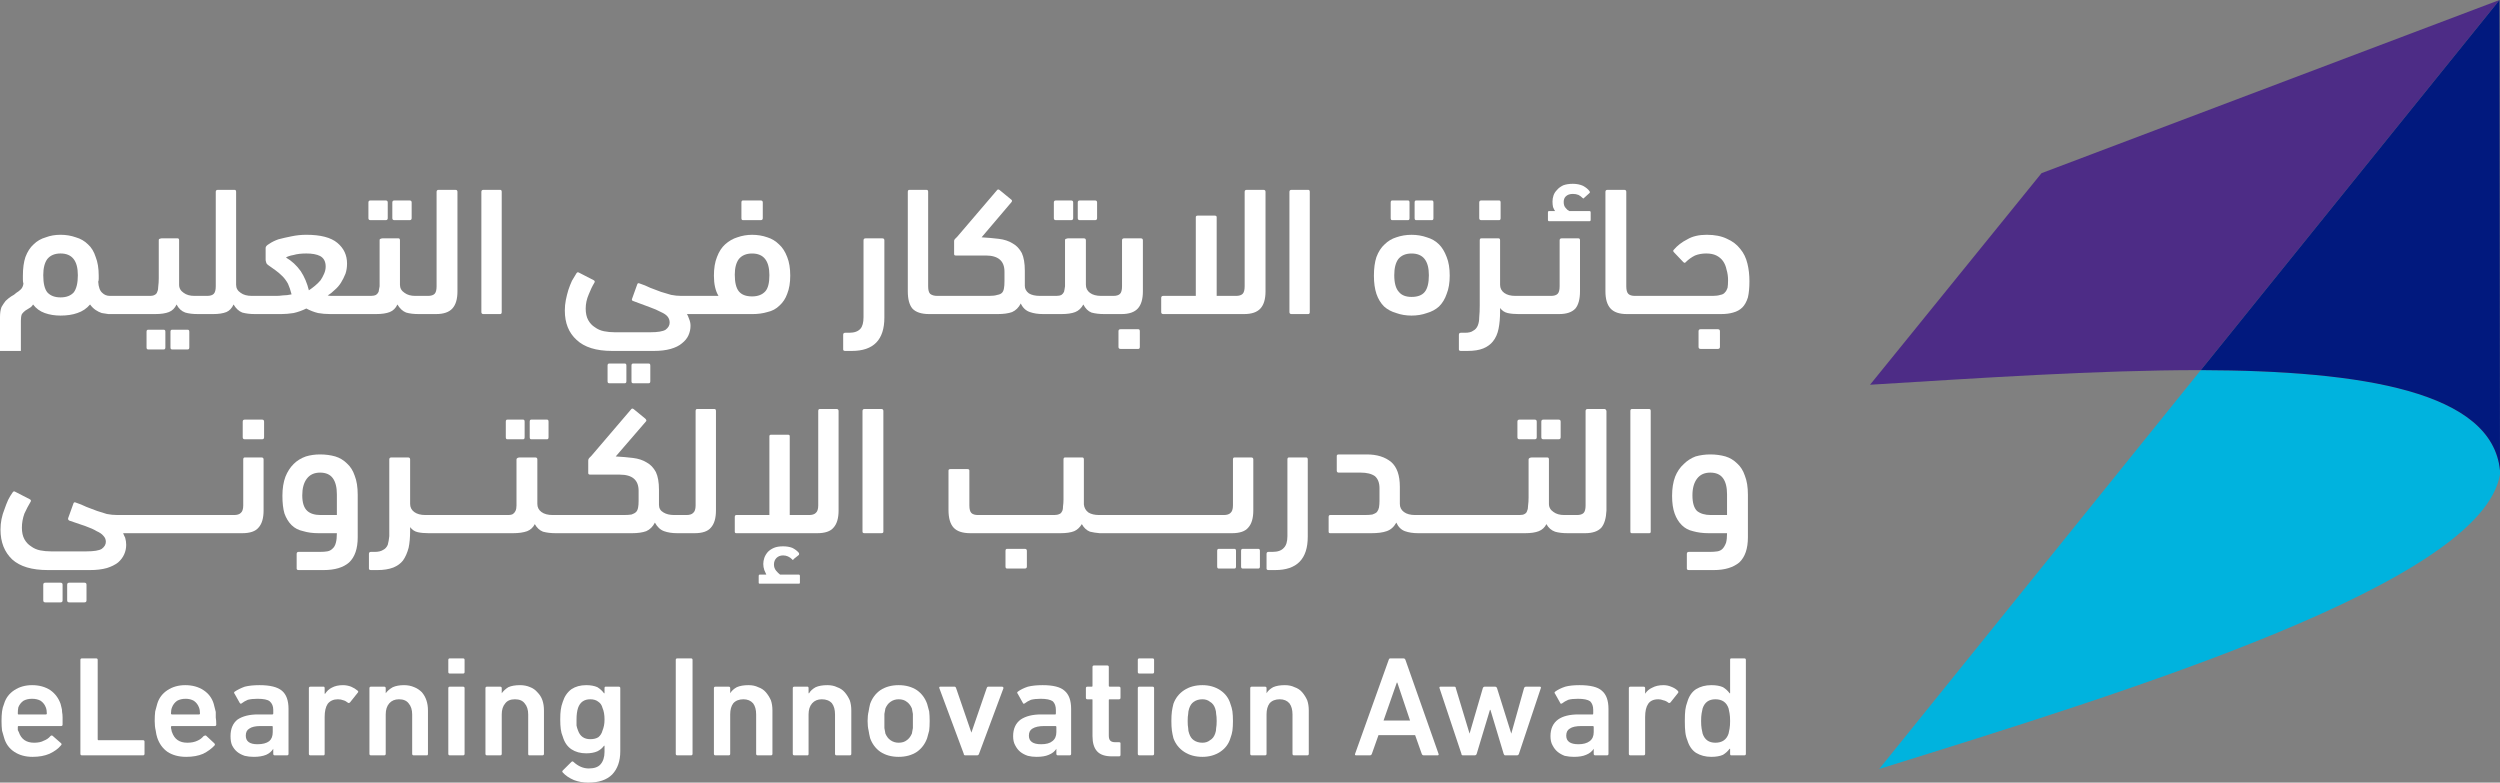 <svg width="115" height="36" viewBox="0 0 115 36" fill="none" xmlns="http://www.w3.org/2000/svg">
<rect x="0" y="0" width="115" height="36" fill="#808080" stroke="none"/>
<g clip-path="url(#clip0_1_81)">
<path d="M114.977 0L93.91 7.966L86.022 17.698C90.984 17.396 96.415 17.025 101.237 17.025L114.977 0Z" fill="#4D2C86"/>
<path d="M101.237 17.025L86.443 35.373C98.006 31.773 114.204 26.779 115 21.809V21.647C114.649 18.023 108.704 17.048 101.237 17.025Z" fill="#00B3DE"/>
<path d="M114.977 0L101.237 17.025C108.703 17.048 114.649 18.023 115 21.647L114.977 0Z" fill="#01197E"/>
<path fill-rule="evenodd" clip-rule="evenodd" d="M1.498 34.815C1.17 34.815 0.89 34.738 0.656 34.583C0.421 34.428 0.265 34.211 0.187 33.933C0.156 33.84 0.125 33.731 0.094 33.608C0.078 33.484 0.07 33.337 0.07 33.166C0.07 32.996 0.078 32.849 0.094 32.725C0.109 32.601 0.141 32.485 0.187 32.377C0.265 32.113 0.421 31.904 0.656 31.749C0.89 31.595 1.163 31.517 1.475 31.517C1.802 31.517 2.083 31.595 2.317 31.749C2.536 31.904 2.692 32.113 2.786 32.377C2.801 32.438 2.817 32.5 2.832 32.562C2.848 32.609 2.856 32.671 2.856 32.748C2.871 32.825 2.879 32.911 2.879 33.004C2.879 33.096 2.879 33.205 2.879 33.329C2.879 33.375 2.856 33.398 2.809 33.398H0.843C0.827 33.398 0.819 33.414 0.819 33.445C0.819 33.491 0.819 33.538 0.819 33.584C0.835 33.615 0.851 33.646 0.866 33.677C0.975 34.002 1.21 34.165 1.568 34.165C1.756 34.165 1.904 34.134 2.013 34.072C2.138 34.026 2.239 33.956 2.317 33.863C2.349 33.832 2.38 33.824 2.411 33.84L2.809 34.188C2.84 34.219 2.84 34.25 2.809 34.281C2.684 34.436 2.505 34.568 2.271 34.676C2.052 34.769 1.795 34.815 1.498 34.815ZM2.154 32.818C2.154 32.709 2.138 32.617 2.107 32.539C2.06 32.415 1.982 32.315 1.873 32.237C1.763 32.175 1.631 32.144 1.475 32.144C1.319 32.144 1.186 32.175 1.077 32.237C0.968 32.315 0.89 32.415 0.843 32.539C0.827 32.617 0.819 32.709 0.819 32.818C0.819 32.849 0.827 32.864 0.843 32.864H2.107C2.138 32.864 2.154 32.849 2.154 32.818Z" fill="white"/>
<path d="M3.698 30.356C3.698 30.309 3.722 30.286 3.769 30.286H4.424C4.471 30.286 4.494 30.309 4.494 30.356V34.002C4.494 34.033 4.502 34.049 4.518 34.049H6.577C6.624 34.049 6.648 34.072 6.648 34.118V34.676C6.648 34.722 6.624 34.746 6.577 34.746H3.769C3.722 34.746 3.698 34.722 3.698 34.676V30.356Z" fill="white"/>
<path fill-rule="evenodd" clip-rule="evenodd" d="M8.567 34.815C8.224 34.815 7.935 34.738 7.701 34.583C7.483 34.428 7.327 34.211 7.233 33.933C7.202 33.84 7.179 33.731 7.163 33.608C7.132 33.484 7.116 33.337 7.116 33.166C7.116 32.996 7.124 32.849 7.139 32.725C7.171 32.601 7.202 32.485 7.233 32.377C7.311 32.113 7.467 31.904 7.701 31.749C7.935 31.595 8.208 31.517 8.52 31.517C8.848 31.517 9.129 31.595 9.363 31.749C9.597 31.904 9.753 32.113 9.831 32.377C9.847 32.438 9.863 32.5 9.878 32.562C9.894 32.609 9.909 32.671 9.925 32.748C9.925 32.825 9.925 32.911 9.925 33.004C9.941 33.096 9.948 33.205 9.948 33.329C9.948 33.375 9.925 33.398 9.878 33.398H7.912C7.881 33.398 7.865 33.414 7.865 33.445C7.865 33.491 7.873 33.538 7.889 33.584C7.889 33.615 7.896 33.646 7.912 33.677C8.021 34.002 8.255 34.165 8.614 34.165C8.801 34.165 8.957 34.134 9.082 34.072C9.191 34.026 9.285 33.956 9.363 33.863C9.41 33.832 9.449 33.824 9.48 33.84L9.855 34.188C9.886 34.219 9.894 34.25 9.878 34.281C9.738 34.436 9.558 34.568 9.34 34.676C9.121 34.769 8.864 34.815 8.567 34.815ZM9.199 32.818C9.199 32.709 9.184 32.617 9.152 32.539C9.106 32.415 9.028 32.315 8.918 32.237C8.809 32.175 8.684 32.144 8.544 32.144C8.388 32.144 8.255 32.175 8.146 32.237C8.037 32.315 7.959 32.415 7.912 32.539C7.881 32.617 7.865 32.709 7.865 32.818C7.865 32.849 7.881 32.864 7.912 32.864H9.152C9.184 32.864 9.199 32.849 9.199 32.818Z" fill="white"/>
<path fill-rule="evenodd" clip-rule="evenodd" d="M12.64 34.746C12.593 34.746 12.57 34.722 12.57 34.676V34.444C12.492 34.568 12.383 34.66 12.242 34.722C12.086 34.784 11.899 34.815 11.68 34.815C11.524 34.815 11.384 34.8 11.259 34.769C11.118 34.722 11.001 34.66 10.908 34.583C10.814 34.506 10.736 34.405 10.674 34.281C10.627 34.173 10.604 34.033 10.604 33.863C10.604 33.522 10.713 33.267 10.931 33.096C11.165 32.942 11.477 32.864 11.867 32.864H12.523C12.554 32.864 12.57 32.849 12.57 32.818V32.655C12.57 32.485 12.515 32.353 12.406 32.26C12.312 32.183 12.125 32.144 11.844 32.144C11.672 32.144 11.524 32.16 11.399 32.191C11.29 32.237 11.197 32.291 11.118 32.353C11.087 32.384 11.056 32.377 11.025 32.33L10.791 31.912C10.76 31.881 10.76 31.85 10.791 31.819C10.931 31.726 11.087 31.649 11.259 31.587C11.446 31.54 11.672 31.517 11.938 31.517C12.421 31.517 12.765 31.602 12.968 31.773C13.171 31.943 13.272 32.222 13.272 32.609V34.676C13.272 34.722 13.249 34.746 13.202 34.746H12.64ZM11.844 34.235C12.078 34.235 12.258 34.188 12.383 34.095C12.492 34.002 12.546 33.863 12.546 33.677V33.445C12.546 33.414 12.539 33.398 12.523 33.398H11.985C11.751 33.398 11.579 33.437 11.47 33.515C11.36 33.577 11.306 33.685 11.306 33.84C11.306 34.103 11.485 34.235 11.844 34.235Z" fill="white"/>
<path d="M14.278 34.746C14.232 34.746 14.208 34.722 14.208 34.676V31.657C14.208 31.61 14.232 31.587 14.278 31.587H14.887C14.918 31.587 14.934 31.61 14.934 31.657V31.912H14.957C15.035 31.788 15.137 31.695 15.262 31.633C15.402 31.556 15.574 31.517 15.777 31.517C15.901 31.517 16.026 31.54 16.151 31.587C16.26 31.633 16.362 31.695 16.455 31.773C16.487 31.804 16.487 31.835 16.455 31.866L16.104 32.307C16.073 32.338 16.042 32.346 16.011 32.33C15.933 32.268 15.862 32.229 15.8 32.214C15.722 32.183 15.636 32.167 15.543 32.167C15.34 32.167 15.184 32.237 15.074 32.377C14.981 32.516 14.934 32.717 14.934 32.98V34.676C14.934 34.722 14.918 34.746 14.887 34.746H14.278Z" fill="white"/>
<path d="M19.03 34.746C18.983 34.746 18.96 34.722 18.96 34.676V32.864C18.96 32.648 18.905 32.477 18.796 32.353C18.702 32.229 18.554 32.167 18.351 32.167C18.164 32.167 18.016 32.229 17.907 32.353C17.797 32.477 17.743 32.648 17.743 32.864V34.676C17.743 34.722 17.719 34.746 17.673 34.746H17.064C17.017 34.746 16.994 34.722 16.994 34.676V31.657C16.994 31.61 17.017 31.587 17.064 31.587H17.673C17.719 31.587 17.743 31.61 17.743 31.657V31.889C17.821 31.78 17.93 31.688 18.07 31.61C18.211 31.548 18.383 31.517 18.585 31.517C18.757 31.517 18.913 31.548 19.054 31.61C19.178 31.657 19.295 31.734 19.405 31.842C19.498 31.951 19.569 32.075 19.615 32.214C19.662 32.353 19.686 32.508 19.686 32.678V34.676C19.686 34.722 19.67 34.746 19.639 34.746H19.03Z" fill="white"/>
<path d="M20.692 30.983C20.645 30.983 20.622 30.96 20.622 30.913V30.356C20.622 30.309 20.645 30.286 20.692 30.286H21.301C21.348 30.286 21.371 30.309 21.371 30.356V30.913C21.371 30.96 21.348 30.983 21.301 30.983H20.692ZM20.692 34.746C20.645 34.746 20.622 34.722 20.622 34.676V31.657C20.622 31.61 20.645 31.587 20.692 31.587H21.301C21.348 31.587 21.371 31.61 21.371 31.657V34.676C21.371 34.722 21.348 34.746 21.301 34.746H20.692Z" fill="white"/>
<path d="M24.344 34.746C24.312 34.746 24.297 34.722 24.297 34.676V32.864C24.297 32.648 24.242 32.477 24.133 32.353C24.039 32.229 23.891 32.167 23.688 32.167C23.485 32.167 23.337 32.229 23.243 32.353C23.134 32.477 23.08 32.648 23.08 32.864V34.676C23.08 34.722 23.056 34.746 23.009 34.746H22.401C22.354 34.746 22.331 34.722 22.331 34.676V31.657C22.331 31.61 22.354 31.587 22.401 31.587H23.009C23.056 31.587 23.08 31.61 23.08 31.657V31.889C23.158 31.78 23.259 31.688 23.384 31.61C23.524 31.548 23.704 31.517 23.922 31.517C24.094 31.517 24.25 31.548 24.39 31.61C24.515 31.657 24.625 31.734 24.718 31.842C24.827 31.951 24.905 32.075 24.952 32.214C24.999 32.353 25.022 32.508 25.022 32.678V34.676C25.022 34.722 24.999 34.746 24.952 34.746H24.344Z" fill="white"/>
<path fill-rule="evenodd" clip-rule="evenodd" d="M27.059 36C26.825 36 26.606 35.961 26.403 35.884C26.185 35.791 26.013 35.675 25.888 35.535C25.857 35.504 25.857 35.473 25.888 35.442L26.286 35.047C26.317 35.017 26.349 35.017 26.38 35.047C26.598 35.249 26.832 35.349 27.082 35.349C27.332 35.349 27.511 35.288 27.62 35.164C27.745 35.024 27.808 34.831 27.808 34.583V34.304H27.784C27.706 34.413 27.605 34.498 27.48 34.56C27.34 34.622 27.168 34.653 26.965 34.653C26.7 34.653 26.474 34.591 26.286 34.467C26.099 34.343 25.966 34.149 25.888 33.886C25.842 33.778 25.81 33.662 25.795 33.538C25.779 33.414 25.771 33.267 25.771 33.096C25.771 32.911 25.779 32.764 25.795 32.655C25.81 32.531 25.842 32.407 25.888 32.284C25.966 32.036 26.099 31.842 26.286 31.703C26.474 31.579 26.7 31.517 26.965 31.517C27.168 31.517 27.34 31.548 27.48 31.61C27.605 31.688 27.706 31.78 27.784 31.889H27.808V31.657C27.808 31.61 27.823 31.587 27.855 31.587H28.463C28.51 31.587 28.533 31.61 28.533 31.657V34.56C28.533 35.009 28.409 35.365 28.159 35.628C27.909 35.876 27.543 36 27.059 36ZM27.152 34.002C27.308 34.002 27.433 33.971 27.527 33.909C27.62 33.832 27.683 33.731 27.714 33.608C27.745 33.53 27.769 33.453 27.784 33.375C27.8 33.298 27.808 33.205 27.808 33.096C27.808 32.88 27.777 32.702 27.714 32.562C27.683 32.438 27.62 32.346 27.527 32.284C27.433 32.206 27.308 32.167 27.152 32.167C26.872 32.167 26.684 32.299 26.591 32.562C26.544 32.702 26.52 32.88 26.52 33.096C26.52 33.205 26.52 33.298 26.52 33.375C26.536 33.453 26.559 33.53 26.591 33.608C26.684 33.871 26.872 34.002 27.152 34.002Z" fill="white"/>
<path d="M31.085 30.356C31.085 30.309 31.108 30.286 31.155 30.286H31.787C31.834 30.286 31.857 30.309 31.857 30.356V34.676C31.857 34.722 31.834 34.746 31.787 34.746H31.155C31.108 34.746 31.085 34.722 31.085 34.676V30.356Z" fill="white"/>
<path d="M34.853 34.746C34.806 34.746 34.783 34.722 34.783 34.676V32.864C34.783 32.648 34.736 32.477 34.643 32.353C34.533 32.229 34.385 32.167 34.198 32.167C33.995 32.167 33.839 32.229 33.73 32.353C33.636 32.477 33.589 32.648 33.589 32.864V34.676C33.589 34.722 33.566 34.746 33.519 34.746H32.91C32.864 34.746 32.84 34.722 32.84 34.676V31.657C32.84 31.61 32.864 31.587 32.91 31.587H33.519C33.566 31.587 33.589 31.61 33.589 31.657V31.889C33.652 31.78 33.753 31.688 33.894 31.61C34.034 31.548 34.214 31.517 34.432 31.517C34.604 31.517 34.752 31.548 34.877 31.61C35.017 31.657 35.134 31.734 35.228 31.842C35.322 31.951 35.4 32.075 35.462 32.214C35.509 32.353 35.532 32.508 35.532 32.678V34.676C35.532 34.722 35.509 34.746 35.462 34.746H34.853Z" fill="white"/>
<path d="M38.481 34.746C38.435 34.746 38.411 34.722 38.411 34.676V32.864C38.411 32.648 38.364 32.477 38.271 32.353C38.162 32.229 38.006 32.167 37.803 32.167C37.615 32.167 37.467 32.229 37.358 32.353C37.249 32.477 37.194 32.648 37.194 32.864V34.676C37.194 34.722 37.178 34.746 37.147 34.746H36.539C36.492 34.746 36.468 34.722 36.468 34.676V31.657C36.468 31.61 36.492 31.587 36.539 31.587H37.147C37.178 31.587 37.194 31.61 37.194 31.657V31.889H37.218C37.28 31.78 37.381 31.688 37.522 31.61C37.662 31.548 37.842 31.517 38.06 31.517C38.232 31.517 38.38 31.548 38.505 31.61C38.645 31.657 38.762 31.734 38.856 31.842C38.95 31.951 39.028 32.075 39.09 32.214C39.137 32.353 39.16 32.508 39.16 32.678V34.676C39.16 34.722 39.137 34.746 39.09 34.746H38.481Z" fill="white"/>
<path fill-rule="evenodd" clip-rule="evenodd" d="M41.337 34.815C41.01 34.815 40.729 34.738 40.495 34.583C40.276 34.428 40.12 34.219 40.026 33.956C39.995 33.832 39.972 33.716 39.956 33.608C39.925 33.484 39.91 33.337 39.91 33.166C39.91 32.996 39.925 32.849 39.956 32.725C39.972 32.617 39.995 32.5 40.026 32.377C40.12 32.113 40.276 31.904 40.495 31.749C40.729 31.595 41.01 31.517 41.337 31.517C41.665 31.517 41.946 31.595 42.18 31.749C42.398 31.904 42.554 32.113 42.648 32.377C42.679 32.5 42.711 32.617 42.742 32.725C42.757 32.849 42.765 32.996 42.765 33.166C42.765 33.337 42.757 33.484 42.742 33.608C42.711 33.716 42.679 33.832 42.648 33.956C42.554 34.219 42.398 34.428 42.18 34.583C41.946 34.738 41.665 34.815 41.337 34.815ZM41.337 34.165C41.493 34.165 41.618 34.126 41.712 34.049C41.806 33.987 41.883 33.886 41.946 33.747C41.962 33.669 41.977 33.584 41.993 33.491C41.993 33.414 41.993 33.306 41.993 33.166C41.993 33.027 41.993 32.918 41.993 32.841C41.977 32.764 41.962 32.678 41.946 32.586C41.883 32.446 41.806 32.346 41.712 32.284C41.618 32.206 41.493 32.167 41.337 32.167C41.197 32.167 41.072 32.206 40.963 32.284C40.869 32.346 40.791 32.446 40.729 32.586C40.713 32.678 40.697 32.764 40.682 32.841C40.682 32.918 40.682 33.027 40.682 33.166C40.682 33.306 40.682 33.414 40.682 33.491C40.697 33.584 40.713 33.669 40.729 33.747C40.791 33.886 40.869 33.987 40.963 34.049C41.072 34.126 41.197 34.165 41.337 34.165Z" fill="white"/>
<path d="M44.404 34.746C44.357 34.746 44.333 34.722 44.333 34.676L43.21 31.657C43.194 31.61 43.21 31.587 43.257 31.587H43.912C43.943 31.587 43.967 31.61 43.982 31.657L44.684 33.701L45.387 31.657C45.402 31.61 45.426 31.587 45.457 31.587H46.089C46.136 31.587 46.159 31.61 46.159 31.657L45.035 34.676C45.02 34.722 44.989 34.746 44.942 34.746H44.404Z" fill="white"/>
<path fill-rule="evenodd" clip-rule="evenodd" d="M48.663 34.746C48.617 34.746 48.593 34.722 48.593 34.676V34.444C48.516 34.568 48.398 34.66 48.242 34.722C48.102 34.784 47.914 34.815 47.681 34.815C47.54 34.815 47.407 34.8 47.283 34.769C47.142 34.722 47.025 34.66 46.931 34.583C46.838 34.506 46.76 34.405 46.697 34.281C46.635 34.173 46.604 34.033 46.604 33.863C46.604 33.522 46.721 33.267 46.955 33.096C47.189 32.942 47.501 32.864 47.891 32.864H48.547C48.562 32.864 48.57 32.849 48.57 32.818V32.655C48.57 32.485 48.523 32.353 48.429 32.26C48.32 32.183 48.133 32.144 47.868 32.144C47.696 32.144 47.548 32.16 47.423 32.191C47.314 32.237 47.22 32.291 47.142 32.353C47.095 32.384 47.064 32.377 47.049 32.33L46.815 31.912C46.783 31.881 46.783 31.85 46.815 31.819C46.939 31.726 47.095 31.649 47.283 31.587C47.47 31.54 47.696 31.517 47.962 31.517C48.445 31.517 48.781 31.602 48.968 31.773C49.171 31.943 49.272 32.222 49.272 32.609V34.676C49.272 34.722 49.249 34.746 49.202 34.746H48.663ZM47.891 34.235C48.126 34.235 48.297 34.188 48.406 34.095C48.531 34.002 48.593 33.863 48.593 33.677V33.445C48.593 33.414 48.578 33.398 48.547 33.398H48.032C47.798 33.398 47.618 33.437 47.493 33.515C47.384 33.577 47.329 33.685 47.329 33.84C47.329 34.103 47.517 34.235 47.891 34.235Z" fill="white"/>
<path d="M51.145 34.792C50.833 34.792 50.607 34.715 50.466 34.56C50.325 34.405 50.255 34.173 50.255 33.863V32.191C50.255 32.175 50.248 32.168 50.232 32.168H50.022C49.974 32.168 49.951 32.145 49.951 32.098V31.657C49.951 31.61 49.974 31.587 50.022 31.587H50.232C50.248 31.587 50.255 31.572 50.255 31.541V30.681C50.255 30.635 50.279 30.612 50.325 30.612H50.934C50.981 30.612 51.005 30.635 51.005 30.681V31.541C51.005 31.572 51.02 31.587 51.051 31.587H51.472C51.52 31.587 51.543 31.61 51.543 31.657V32.098C51.543 32.145 51.52 32.168 51.472 32.168H51.051C51.02 32.168 51.005 32.175 51.005 32.191V33.84C51.005 33.948 51.028 34.026 51.075 34.072C51.121 34.119 51.199 34.142 51.309 34.142H51.472C51.52 34.142 51.543 34.157 51.543 34.188V34.723C51.543 34.769 51.52 34.792 51.472 34.792H51.145Z" fill="white"/>
<path d="M52.409 30.983C52.362 30.983 52.339 30.96 52.339 30.913V30.356C52.339 30.309 52.362 30.286 52.409 30.286H53.018C53.064 30.286 53.088 30.309 53.088 30.356V30.913C53.088 30.96 53.064 30.983 53.018 30.983H52.409ZM52.409 34.746C52.362 34.746 52.339 34.722 52.339 34.676V31.657C52.339 31.61 52.362 31.587 52.409 31.587H53.018C53.064 31.587 53.088 31.61 53.088 31.657V34.676C53.088 34.722 53.064 34.746 53.018 34.746H52.409Z" fill="white"/>
<path fill-rule="evenodd" clip-rule="evenodd" d="M55.312 34.815C54.984 34.815 54.703 34.738 54.469 34.583C54.235 34.428 54.071 34.219 53.977 33.956C53.946 33.832 53.923 33.716 53.907 33.608C53.891 33.484 53.883 33.337 53.883 33.166C53.883 32.996 53.891 32.849 53.907 32.725C53.923 32.617 53.946 32.5 53.977 32.377C54.071 32.113 54.235 31.904 54.469 31.749C54.703 31.595 54.984 31.517 55.312 31.517C55.623 31.517 55.897 31.595 56.131 31.749C56.364 31.904 56.52 32.113 56.599 32.377C56.646 32.5 56.676 32.617 56.692 32.725C56.708 32.849 56.716 32.996 56.716 33.166C56.716 33.337 56.708 33.484 56.692 33.608C56.676 33.716 56.646 33.832 56.599 33.956C56.52 34.219 56.364 34.428 56.131 34.583C55.897 34.738 55.623 34.815 55.312 34.815ZM55.312 34.165C55.452 34.165 55.569 34.126 55.662 34.049C55.772 33.987 55.849 33.886 55.897 33.747C55.928 33.669 55.943 33.584 55.943 33.491C55.959 33.414 55.967 33.306 55.967 33.166C55.967 33.027 55.959 32.918 55.943 32.841C55.943 32.764 55.928 32.678 55.897 32.586C55.849 32.446 55.772 32.346 55.662 32.284C55.569 32.206 55.452 32.167 55.312 32.167C55.155 32.167 55.022 32.206 54.913 32.284C54.82 32.346 54.75 32.446 54.703 32.586C54.672 32.678 54.656 32.764 54.656 32.841C54.64 32.918 54.633 33.027 54.633 33.166C54.633 33.306 54.64 33.414 54.656 33.491C54.656 33.584 54.672 33.669 54.703 33.747C54.75 33.886 54.82 33.987 54.913 34.049C55.022 34.126 55.155 34.165 55.312 34.165Z" fill="white"/>
<path d="M59.525 34.746C59.478 34.746 59.455 34.722 59.455 34.676V32.864C59.455 32.648 59.407 32.477 59.314 32.353C59.205 32.229 59.057 32.167 58.869 32.167C58.666 32.167 58.51 32.229 58.401 32.353C58.308 32.477 58.261 32.648 58.261 32.864V34.676C58.261 34.722 58.237 34.746 58.19 34.746H57.582C57.535 34.746 57.511 34.722 57.511 34.676V31.657C57.511 31.61 57.535 31.587 57.582 31.587H58.19C58.237 31.587 58.261 31.61 58.261 31.657V31.889C58.323 31.78 58.424 31.688 58.565 31.61C58.706 31.548 58.885 31.517 59.103 31.517C59.275 31.517 59.423 31.548 59.548 31.61C59.688 31.657 59.806 31.734 59.899 31.842C59.993 31.951 60.071 32.075 60.133 32.214C60.18 32.353 60.204 32.508 60.204 32.678V34.676C60.204 34.722 60.18 34.746 60.133 34.746H59.525Z" fill="white"/>
<path fill-rule="evenodd" clip-rule="evenodd" d="M63.879 30.356C63.894 30.309 63.917 30.286 63.949 30.286H64.557C64.604 30.286 64.635 30.309 64.651 30.356L66.173 34.676C66.188 34.722 66.173 34.746 66.125 34.746H65.494C65.447 34.746 65.416 34.722 65.4 34.676L65.096 33.817H63.41L63.106 34.676C63.09 34.722 63.059 34.746 63.013 34.746H62.381C62.334 34.746 62.318 34.722 62.334 34.676L63.879 30.356ZM64.862 33.143L64.277 31.401H64.253L63.644 33.143H64.862Z" fill="white"/>
<path d="M69.239 34.746C69.207 34.746 69.184 34.722 69.168 34.676L68.56 32.655H68.537L67.928 34.676C67.912 34.722 67.881 34.746 67.834 34.746H67.296C67.249 34.746 67.226 34.722 67.226 34.676L66.219 31.657C66.203 31.61 66.219 31.587 66.266 31.587H66.898C66.945 31.587 66.968 31.61 66.968 31.657L67.6 33.747L68.209 31.657C68.225 31.61 68.255 31.587 68.302 31.587H68.77C68.817 31.587 68.848 31.61 68.864 31.657L69.519 33.747L70.105 31.657C70.121 31.61 70.152 31.587 70.198 31.587H70.83C70.877 31.587 70.893 31.61 70.877 31.657L69.871 34.676C69.855 34.722 69.824 34.746 69.777 34.746H69.239Z" fill="white"/>
<path fill-rule="evenodd" clip-rule="evenodd" d="M73.382 34.746C73.335 34.746 73.311 34.722 73.311 34.676V34.444C73.233 34.568 73.116 34.66 72.96 34.722C72.82 34.784 72.633 34.815 72.398 34.815C72.258 34.815 72.118 34.8 71.977 34.769C71.853 34.722 71.743 34.66 71.649 34.583C71.556 34.506 71.478 34.405 71.415 34.281C71.353 34.173 71.322 34.033 71.322 33.863C71.322 33.522 71.439 33.267 71.673 33.096C71.891 32.942 72.204 32.864 72.609 32.864H73.265C73.28 32.864 73.288 32.849 73.288 32.818V32.655C73.288 32.485 73.241 32.353 73.147 32.26C73.038 32.183 72.851 32.144 72.586 32.144C72.398 32.144 72.25 32.16 72.141 32.191C72.032 32.237 71.938 32.291 71.86 32.353C71.813 32.384 71.782 32.377 71.767 32.33L71.533 31.912C71.501 31.881 71.501 31.85 71.533 31.819C71.657 31.726 71.813 31.649 72.001 31.587C72.172 31.54 72.391 31.517 72.656 31.517C73.155 31.517 73.499 31.602 73.686 31.773C73.889 31.943 73.99 32.222 73.99 32.609V34.676C73.99 34.722 73.967 34.746 73.92 34.746H73.382ZM72.609 34.235C72.828 34.235 72.999 34.188 73.124 34.095C73.249 34.002 73.311 33.863 73.311 33.677V33.445C73.311 33.414 73.296 33.398 73.265 33.398H72.75C72.5 33.398 72.32 33.437 72.211 33.515C72.102 33.577 72.047 33.685 72.047 33.84C72.047 34.103 72.234 34.235 72.609 34.235Z" fill="white"/>
<path d="M74.997 34.746C74.95 34.746 74.927 34.722 74.927 34.676V31.657C74.927 31.61 74.95 31.587 74.997 31.587H75.605C75.652 31.587 75.676 31.61 75.676 31.657V31.912C75.754 31.788 75.863 31.695 76.003 31.633C76.144 31.556 76.316 31.517 76.518 31.517C76.643 31.517 76.76 31.54 76.869 31.587C76.994 31.633 77.096 31.695 77.174 31.773C77.205 31.804 77.213 31.835 77.197 31.866L76.846 32.307C76.815 32.338 76.783 32.346 76.752 32.33C76.674 32.268 76.596 32.229 76.518 32.214C76.44 32.183 76.362 32.167 76.284 32.167C76.066 32.167 75.91 32.237 75.816 32.377C75.722 32.516 75.676 32.717 75.676 32.98V34.676C75.676 34.722 75.652 34.746 75.605 34.746H74.997Z" fill="white"/>
<path fill-rule="evenodd" clip-rule="evenodd" d="M79.632 34.746C79.6 34.746 79.585 34.722 79.585 34.676V34.444H79.561C79.483 34.552 79.382 34.645 79.257 34.722C79.117 34.784 78.937 34.815 78.719 34.815C78.453 34.815 78.219 34.753 78.016 34.63C77.829 34.506 77.696 34.312 77.618 34.049C77.572 33.94 77.54 33.817 77.525 33.677C77.509 33.553 77.502 33.383 77.502 33.166C77.502 32.95 77.509 32.779 77.525 32.655C77.54 32.531 77.572 32.408 77.618 32.284C77.696 32.02 77.829 31.827 78.016 31.703C78.219 31.579 78.453 31.517 78.719 31.517C78.937 31.517 79.117 31.548 79.257 31.61C79.382 31.688 79.483 31.78 79.561 31.889H79.585V30.356C79.585 30.309 79.6 30.286 79.632 30.286H80.24C80.287 30.286 80.31 30.309 80.31 30.356V34.676C80.31 34.722 80.287 34.746 80.24 34.746H79.632ZM78.906 34.165C79.218 34.165 79.421 34.026 79.514 33.747C79.53 33.685 79.546 33.608 79.561 33.515C79.577 33.422 79.585 33.306 79.585 33.166C79.585 33.027 79.577 32.911 79.561 32.818C79.546 32.725 79.53 32.648 79.514 32.586C79.421 32.307 79.218 32.167 78.906 32.167C78.609 32.167 78.414 32.307 78.321 32.586C78.305 32.648 78.289 32.725 78.274 32.818C78.258 32.911 78.251 33.027 78.251 33.166C78.251 33.306 78.258 33.422 78.274 33.515C78.289 33.608 78.305 33.685 78.321 33.747C78.414 34.026 78.609 34.165 78.906 34.165Z" fill="white"/>
<path d="M7.537 16.074C7.584 16.074 7.607 16.043 7.607 15.981V15.261C7.607 15.199 7.584 15.168 7.537 15.168H6.812C6.765 15.168 6.741 15.199 6.741 15.261V15.981C6.741 16.043 6.765 16.074 6.812 16.074H7.537Z" fill="white"/>
<path d="M8.637 16.074C8.684 16.074 8.708 16.043 8.708 15.981V15.261C8.708 15.199 8.684 15.168 8.637 15.168H7.912C7.865 15.168 7.842 15.199 7.842 15.261V15.981C7.842 16.043 7.865 16.074 7.912 16.074H8.637Z" fill="white"/>
<path d="M18.141 10.127H18.843C18.905 10.127 18.936 10.096 18.936 10.034V9.314C18.936 9.252 18.905 9.221 18.843 9.221H18.141C18.078 9.221 18.047 9.252 18.047 9.314V10.034C18.047 10.096 18.078 10.127 18.141 10.127Z" fill="white"/>
<path fill-rule="evenodd" clip-rule="evenodd" d="M16.502 14.447C16.502 14.447 16.494 14.447 16.479 14.447C16.479 14.447 16.471 14.447 16.455 14.447H15.191C14.988 14.447 14.801 14.431 14.63 14.4C14.442 14.354 14.263 14.284 14.091 14.191C13.904 14.284 13.709 14.354 13.506 14.4C13.303 14.431 13.116 14.447 12.944 14.447H11.727C11.508 14.447 11.313 14.424 11.142 14.377C10.986 14.315 10.853 14.191 10.744 14.006C10.666 14.176 10.557 14.292 10.416 14.354C10.26 14.416 10.057 14.447 9.808 14.447H9.105C8.871 14.447 8.676 14.424 8.52 14.377C8.349 14.315 8.216 14.191 8.122 14.006C8.044 14.176 7.927 14.292 7.771 14.354C7.615 14.416 7.404 14.447 7.139 14.447H6.343C6.343 14.447 6.336 14.447 6.32 14.447C6.32 14.447 6.312 14.447 6.297 14.447H5.29C5.29 14.447 5.282 14.447 5.267 14.447C5.189 14.447 5.095 14.447 4.986 14.447C4.892 14.431 4.791 14.416 4.681 14.4C4.588 14.37 4.494 14.323 4.401 14.261C4.307 14.199 4.221 14.114 4.143 14.006C3.987 14.191 3.792 14.323 3.558 14.4C3.339 14.478 3.082 14.517 2.785 14.517C2.52 14.517 2.278 14.478 2.06 14.4C1.841 14.323 1.662 14.191 1.521 14.006C1.475 14.083 1.42 14.137 1.358 14.168C1.28 14.215 1.217 14.253 1.17 14.284C1.108 14.331 1.053 14.385 1.007 14.447C0.975 14.524 0.96 14.625 0.96 14.749V16.142H0V14.586C0 14.4 0.023 14.246 0.07 14.122C0.133 14.013 0.195 13.921 0.257 13.843C0.336 13.766 0.421 13.696 0.515 13.634C0.609 13.588 0.687 13.533 0.749 13.471C0.827 13.425 0.897 13.371 0.96 13.309C1.022 13.247 1.061 13.162 1.077 13.053C1.061 12.991 1.053 12.93 1.053 12.867C1.053 12.806 1.053 12.744 1.053 12.682C1.053 12.341 1.092 12.055 1.17 11.822C1.264 11.575 1.389 11.381 1.545 11.242C1.701 11.087 1.888 10.979 2.107 10.917C2.31 10.839 2.536 10.8 2.785 10.8C3.035 10.8 3.269 10.839 3.488 10.917C3.706 10.979 3.893 11.087 4.049 11.242C4.205 11.381 4.323 11.575 4.401 11.822C4.494 12.055 4.541 12.341 4.541 12.682C4.541 12.728 4.541 12.775 4.541 12.821C4.541 12.883 4.533 12.93 4.518 12.96C4.533 13.208 4.596 13.379 4.705 13.471C4.798 13.564 4.916 13.611 5.056 13.611H5.196C5.228 13.611 5.259 13.611 5.29 13.611H6.297C6.312 13.611 6.32 13.611 6.32 13.611C6.336 13.611 6.343 13.611 6.343 13.611H6.882C6.991 13.611 7.069 13.595 7.116 13.564C7.178 13.533 7.217 13.487 7.233 13.425C7.264 13.363 7.28 13.278 7.28 13.169C7.295 13.061 7.303 12.937 7.303 12.798V11.056C7.303 11.009 7.319 10.986 7.35 10.986C7.381 10.971 7.412 10.963 7.444 10.963H8.169C8.216 10.963 8.239 10.994 8.239 11.056V13.1C8.239 13.255 8.31 13.379 8.45 13.471C8.575 13.564 8.739 13.611 8.942 13.611H9.105H9.527C9.667 13.611 9.769 13.58 9.831 13.518C9.893 13.456 9.925 13.34 9.925 13.169V8.826C9.925 8.764 9.956 8.733 10.018 8.733H10.791C10.838 8.733 10.861 8.764 10.861 8.826V13.1C10.861 13.255 10.931 13.379 11.072 13.471C11.197 13.564 11.368 13.611 11.587 13.611H11.727H12.71C12.804 13.611 12.905 13.603 13.014 13.588C13.139 13.588 13.272 13.572 13.412 13.541C13.366 13.355 13.311 13.193 13.248 13.053C13.171 12.914 13.085 12.798 12.991 12.705C12.882 12.597 12.773 12.504 12.663 12.426C12.554 12.349 12.445 12.271 12.336 12.194C12.273 12.148 12.242 12.101 12.242 12.055C12.226 12.024 12.219 11.985 12.219 11.938V11.404C12.219 11.342 12.273 11.28 12.382 11.219C12.492 11.141 12.632 11.071 12.804 11.009C12.975 10.963 13.178 10.917 13.412 10.87C13.631 10.824 13.857 10.8 14.091 10.8C14.747 10.8 15.223 10.924 15.519 11.172C15.816 11.42 15.964 11.737 15.964 12.124C15.964 12.295 15.94 12.45 15.893 12.589C15.831 12.744 15.761 12.883 15.683 13.007C15.605 13.131 15.511 13.239 15.402 13.332C15.293 13.441 15.184 13.526 15.074 13.588C15.121 13.603 15.176 13.611 15.238 13.611C15.285 13.611 16.409 13.611 16.455 13.611C16.471 13.611 16.479 13.611 16.479 13.611C16.494 13.611 16.502 13.611 16.502 13.611H17.064C17.157 13.611 17.235 13.595 17.298 13.564C17.345 13.533 17.384 13.487 17.415 13.425C17.431 13.363 17.446 13.278 17.462 13.169C17.462 13.061 17.462 12.937 17.462 12.798V11.056C17.462 11.009 17.477 10.986 17.509 10.986C17.54 10.971 17.571 10.963 17.602 10.963H18.328C18.375 10.963 18.398 10.994 18.398 11.056V13.1C18.398 13.255 18.468 13.379 18.609 13.471C18.734 13.564 18.898 13.611 19.1 13.611H19.264H19.686C19.826 13.611 19.927 13.58 19.99 13.518C20.052 13.456 20.083 13.34 20.083 13.169V8.826C20.083 8.764 20.115 8.733 20.177 8.733H20.95C21.012 8.733 21.043 8.764 21.043 8.826V13.402C21.043 13.758 20.965 14.021 20.809 14.191C20.653 14.362 20.403 14.447 20.06 14.447H19.264C19.03 14.447 18.835 14.424 18.679 14.377C18.523 14.315 18.39 14.191 18.281 14.006C18.203 14.176 18.086 14.292 17.93 14.354C17.774 14.416 17.563 14.447 17.298 14.447H16.502ZM3.581 12.659C3.581 11.993 3.316 11.66 2.785 11.66C2.52 11.66 2.317 11.745 2.177 11.915C2.052 12.086 1.99 12.333 1.99 12.659C1.99 13.03 2.052 13.293 2.177 13.448C2.317 13.603 2.52 13.68 2.785 13.68C3.051 13.68 3.254 13.603 3.394 13.448C3.519 13.278 3.581 13.015 3.581 12.659ZM14.981 12.264C14.981 12.031 14.895 11.869 14.723 11.776C14.567 11.698 14.357 11.66 14.091 11.66C13.857 11.66 13.662 11.683 13.506 11.729C13.334 11.761 13.217 11.799 13.155 11.846C13.42 12 13.646 12.21 13.834 12.473C14.005 12.736 14.13 13.03 14.208 13.355C14.302 13.293 14.395 13.224 14.489 13.146C14.583 13.069 14.668 12.984 14.747 12.891C14.809 12.798 14.864 12.697 14.91 12.589C14.957 12.48 14.981 12.372 14.981 12.264Z" fill="white"/>
<path d="M17.04 10.127H17.743C17.805 10.127 17.836 10.096 17.836 10.034V9.314C17.836 9.252 17.805 9.221 17.743 9.221H17.04C16.978 9.221 16.947 9.252 16.947 9.314V10.034C16.947 10.096 16.978 10.127 17.04 10.127Z" fill="white"/>
<path d="M22.237 14.447H23.009C23.056 14.447 23.079 14.416 23.079 14.354V8.826C23.079 8.764 23.056 8.733 23.009 8.733H22.237C22.174 8.733 22.143 8.764 22.143 8.826V14.354C22.143 14.416 22.174 14.447 22.237 14.447Z" fill="white"/>
<path d="M28.019 16.723C27.972 16.723 27.948 16.754 27.948 16.816V17.536C27.948 17.598 27.972 17.629 28.019 17.629H28.744C28.791 17.629 28.814 17.598 28.814 17.536V16.816C28.814 16.754 28.791 16.723 28.744 16.723H28.019Z" fill="white"/>
<path fill-rule="evenodd" clip-rule="evenodd" d="M26.52 15.632C26.161 15.307 25.982 14.858 25.982 14.285C25.982 14.115 25.998 13.952 26.029 13.797C26.06 13.642 26.099 13.488 26.146 13.333C26.193 13.193 26.247 13.054 26.31 12.915C26.388 12.791 26.458 12.675 26.52 12.566C26.552 12.52 26.591 12.512 26.637 12.543L27.316 12.892C27.363 12.922 27.371 12.961 27.34 13.008C27.246 13.162 27.16 13.341 27.082 13.542C26.988 13.758 26.942 13.975 26.942 14.192C26.942 14.409 26.981 14.587 27.059 14.726C27.137 14.866 27.238 14.974 27.363 15.052C27.488 15.144 27.628 15.206 27.784 15.237C27.94 15.268 28.104 15.284 28.276 15.284H29.914C30.258 15.284 30.492 15.245 30.617 15.168C30.741 15.075 30.804 14.966 30.804 14.842C30.804 14.734 30.773 14.641 30.71 14.564C30.648 14.486 30.546 14.417 30.406 14.355C30.265 14.277 30.086 14.2 29.868 14.122C29.665 14.045 29.415 13.952 29.119 13.844C29.072 13.828 29.056 13.797 29.072 13.751L29.306 13.101C29.321 13.039 29.353 13.015 29.399 13.031C29.587 13.093 29.758 13.162 29.914 13.24C30.086 13.302 30.25 13.364 30.406 13.426C30.562 13.472 30.718 13.518 30.874 13.565C31.03 13.596 31.186 13.611 31.342 13.611H32.185C32.2 13.611 32.224 13.611 32.255 13.611H33.051C32.91 13.379 32.84 13.069 32.84 12.682C32.84 12.342 32.887 12.055 32.981 11.823C33.074 11.575 33.199 11.382 33.355 11.242C33.527 11.088 33.714 10.979 33.917 10.917C34.136 10.84 34.362 10.801 34.596 10.801C34.846 10.801 35.08 10.84 35.298 10.917C35.501 10.979 35.68 11.088 35.836 11.242C35.992 11.382 36.117 11.575 36.211 11.823C36.305 12.055 36.351 12.342 36.351 12.682C36.351 13.008 36.305 13.286 36.211 13.518C36.133 13.735 36.016 13.913 35.86 14.053C35.704 14.208 35.517 14.308 35.298 14.355C35.095 14.417 34.861 14.448 34.596 14.448H32.232C32.232 14.448 32.224 14.448 32.208 14.448C32.208 14.448 32.2 14.448 32.185 14.448H31.6C31.631 14.494 31.662 14.564 31.693 14.657C31.74 14.765 31.764 14.873 31.764 14.982C31.764 15.137 31.732 15.284 31.67 15.423C31.608 15.562 31.506 15.686 31.366 15.795C31.241 15.903 31.069 15.988 30.851 16.05C30.632 16.112 30.375 16.143 30.078 16.143H28.159C27.425 16.143 26.879 15.973 26.52 15.632ZM33.8 12.636C33.8 12.992 33.862 13.248 33.987 13.402C34.112 13.557 34.315 13.635 34.596 13.635C34.861 13.635 35.064 13.557 35.204 13.402C35.329 13.263 35.392 13.015 35.392 12.659C35.392 11.993 35.126 11.661 34.596 11.661C34.331 11.661 34.128 11.746 33.987 11.916C33.862 12.086 33.8 12.326 33.8 12.636Z" fill="white"/>
<path d="M29.118 16.723C29.072 16.723 29.048 16.754 29.048 16.816V17.536C29.048 17.598 29.072 17.629 29.118 17.629H29.844C29.891 17.629 29.914 17.598 29.914 17.536V16.816C29.914 16.754 29.891 16.723 29.844 16.723H29.118Z" fill="white"/>
<path d="M34.175 10.127H34.994C35.056 10.127 35.088 10.096 35.088 10.034V9.314C35.088 9.252 35.056 9.221 34.994 9.221H34.175C34.128 9.221 34.105 9.252 34.105 9.314V10.034C34.105 10.096 34.128 10.127 34.175 10.127Z" fill="white"/>
<path d="M40.588 10.964H39.816C39.753 10.964 39.722 10.995 39.722 11.056V14.587C39.722 14.835 39.675 15.013 39.581 15.121C39.472 15.245 39.3 15.307 39.066 15.307H38.879C38.817 15.307 38.786 15.338 38.786 15.4V16.073C38.786 16.12 38.817 16.143 38.879 16.143H39.184C40.182 16.143 40.681 15.632 40.681 14.61V11.056C40.681 10.995 40.65 10.964 40.588 10.964Z" fill="white"/>
<path d="M45.902 14.447C46.167 14.447 46.386 14.416 46.557 14.355C46.729 14.277 46.861 14.146 46.955 13.96C47.049 14.161 47.189 14.293 47.377 14.355C47.548 14.416 47.751 14.447 47.985 14.447C47.985 14.447 47.993 14.447 48.008 14.447C48.024 14.447 48.032 14.447 48.032 14.447H48.827C49.093 14.447 49.304 14.416 49.46 14.355C49.616 14.293 49.74 14.177 49.834 14.006C49.928 14.192 50.053 14.316 50.209 14.378C50.38 14.424 50.575 14.447 50.794 14.447H51.59C51.933 14.447 52.183 14.362 52.339 14.192C52.495 14.022 52.573 13.758 52.573 13.402V11.056C52.573 10.995 52.542 10.964 52.479 10.964H51.707C51.644 10.964 51.613 10.995 51.613 11.056V13.17C51.613 13.34 51.582 13.457 51.52 13.518C51.457 13.58 51.356 13.611 51.215 13.611H50.794H50.653C50.435 13.611 50.263 13.565 50.138 13.472C50.014 13.379 49.951 13.255 49.951 13.1V11.056C49.951 10.995 49.92 10.964 49.858 10.964H49.132C49.101 10.964 49.069 10.971 49.038 10.987C49.007 10.987 48.991 11.01 48.991 11.056V12.798C48.991 12.938 48.991 13.062 48.991 13.17C48.976 13.278 48.961 13.364 48.945 13.425C48.913 13.488 48.875 13.534 48.827 13.565C48.765 13.596 48.687 13.611 48.593 13.611H48.032C48.032 13.611 48.024 13.611 48.008 13.611C48.008 13.611 48 13.611 47.985 13.611H47.844C47.626 13.611 47.455 13.573 47.329 13.495C47.205 13.402 47.142 13.286 47.142 13.147V12.45C47.142 12.109 47.095 11.838 47.002 11.637C46.893 11.436 46.752 11.289 46.581 11.196C46.409 11.088 46.198 11.018 45.949 10.987C45.699 10.956 45.433 10.933 45.153 10.917L46.534 9.291C46.565 9.245 46.557 9.206 46.51 9.175L45.972 8.734C45.925 8.703 45.886 8.711 45.855 8.757L44.029 10.894C43.998 10.925 43.967 10.956 43.935 10.987C43.904 11.018 43.889 11.049 43.889 11.08V11.684C43.889 11.73 43.912 11.753 43.959 11.753H45.34C45.917 11.753 46.206 12.001 46.206 12.496V12.938C46.206 13.077 46.198 13.185 46.182 13.263C46.167 13.356 46.136 13.425 46.089 13.472C46.042 13.518 45.972 13.549 45.878 13.565C45.785 13.596 45.66 13.611 45.504 13.611H43.421C43.421 13.611 43.413 13.611 43.397 13.611H43.116C42.976 13.611 42.867 13.58 42.789 13.518C42.726 13.457 42.695 13.34 42.695 13.17V8.827C42.695 8.765 42.672 8.734 42.625 8.734H41.829C41.782 8.734 41.759 8.765 41.759 8.827V13.402C41.759 13.758 41.829 14.022 41.969 14.192C42.125 14.362 42.383 14.447 42.742 14.447H43.397C43.413 14.447 43.421 14.447 43.421 14.447H45.902Z" fill="white"/>
<path d="M48.57 10.127H49.272C49.335 10.127 49.366 10.096 49.366 10.034V9.314C49.366 9.252 49.335 9.221 49.272 9.221H48.57C48.508 9.221 48.477 9.252 48.477 9.314V10.034C48.477 10.096 48.508 10.127 48.57 10.127Z" fill="white"/>
<path d="M49.67 10.127H50.373C50.435 10.127 50.466 10.096 50.466 10.034V9.314C50.466 9.252 50.435 9.221 50.373 9.221H49.67C49.608 9.221 49.577 9.252 49.577 9.314V10.034C49.577 10.096 49.608 10.127 49.67 10.127Z" fill="white"/>
<path d="M51.543 15.144C51.48 15.144 51.45 15.175 51.45 15.237V15.957C51.45 16.019 51.48 16.05 51.543 16.05H52.362C52.409 16.05 52.432 16.019 52.432 15.957V15.237C52.432 15.175 52.409 15.144 52.362 15.144H51.543Z" fill="white"/>
<path d="M58.12 8.733H57.347C57.285 8.733 57.254 8.764 57.254 8.826V13.169C57.254 13.34 57.223 13.456 57.16 13.518C57.098 13.58 56.997 13.611 56.856 13.611H55.967V9.988C55.967 9.941 55.935 9.918 55.873 9.918H55.1C55.038 9.918 55.007 9.941 55.007 9.988V13.611H53.509C53.446 13.611 53.415 13.642 53.415 13.704V14.354C53.415 14.416 53.446 14.447 53.509 14.447H57.231C57.574 14.447 57.824 14.362 57.98 14.191C58.136 14.021 58.214 13.758 58.214 13.402V8.826C58.214 8.764 58.182 8.733 58.12 8.733Z" fill="white"/>
<path d="M60.18 8.733H59.408C59.345 8.733 59.314 8.764 59.314 8.826V14.354C59.314 14.416 59.345 14.447 59.408 14.447H60.18C60.227 14.447 60.25 14.416 60.25 14.354V8.826C60.25 8.764 60.227 8.733 60.18 8.733Z" fill="white"/>
<path fill-rule="evenodd" clip-rule="evenodd" d="M63.316 13.519C63.239 13.286 63.2 13.008 63.2 12.682C63.2 12.342 63.239 12.055 63.316 11.823C63.41 11.575 63.535 11.382 63.691 11.242C63.847 11.088 64.027 10.979 64.23 10.917C64.448 10.84 64.682 10.801 64.932 10.801C65.181 10.801 65.416 10.84 65.634 10.917C65.852 10.979 66.04 11.088 66.195 11.242C66.336 11.382 66.453 11.575 66.547 11.823C66.641 12.055 66.687 12.342 66.687 12.682C66.687 13.008 66.641 13.286 66.547 13.519C66.469 13.751 66.352 13.944 66.195 14.099C66.04 14.239 65.852 14.339 65.634 14.401C65.416 14.479 65.181 14.517 64.932 14.517C64.682 14.517 64.448 14.479 64.23 14.401C64.011 14.339 63.824 14.239 63.668 14.099C63.512 13.944 63.395 13.751 63.316 13.519ZM64.136 12.659C64.136 13.015 64.206 13.271 64.347 13.426C64.471 13.581 64.667 13.658 64.932 13.658C65.213 13.658 65.416 13.581 65.54 13.426C65.665 13.271 65.728 13.015 65.728 12.659C65.728 11.993 65.462 11.661 64.932 11.661C64.667 11.661 64.463 11.746 64.323 11.916C64.198 12.086 64.136 12.334 64.136 12.659Z" fill="white"/>
<path d="M64.042 10.127H64.768C64.815 10.127 64.838 10.096 64.838 10.034V9.314C64.838 9.252 64.815 9.221 64.768 9.221H64.042C63.995 9.221 63.972 9.252 63.972 9.314V10.034C63.972 10.096 63.995 10.127 64.042 10.127Z" fill="white"/>
<path d="M65.142 10.127H65.868C65.915 10.127 65.938 10.096 65.938 10.034V9.314C65.938 9.252 65.915 9.221 65.868 9.221H65.142C65.096 9.221 65.072 9.252 65.072 9.314V10.034C65.072 10.096 65.096 10.127 65.142 10.127Z" fill="white"/>
<path d="M68.139 10.127H68.958C69.005 10.127 69.028 10.096 69.028 10.034V9.314C69.028 9.252 69.005 9.221 68.958 9.221H68.139C68.076 9.221 68.045 9.252 68.045 9.314V10.034C68.045 10.096 68.076 10.127 68.139 10.127Z" fill="white"/>
<path d="M67.202 16.143H67.506C67.803 16.143 68.045 16.104 68.232 16.027C68.419 15.949 68.568 15.841 68.677 15.702C68.802 15.547 68.888 15.353 68.934 15.121C68.981 14.889 69.004 14.626 69.004 14.331V14.169C69.098 14.293 69.215 14.37 69.356 14.401C69.496 14.432 69.66 14.447 69.847 14.447C69.863 14.447 69.871 14.447 69.871 14.447H70.877C70.877 14.447 70.885 14.447 70.9 14.447C70.9 14.447 70.908 14.447 70.924 14.447H71.72C72.063 14.447 72.312 14.362 72.469 14.192C72.609 14.022 72.68 13.758 72.68 13.402V11.056C72.68 10.995 72.656 10.964 72.609 10.964H71.837C71.775 10.964 71.743 10.995 71.743 11.056V13.17C71.743 13.34 71.712 13.457 71.649 13.518C71.587 13.58 71.486 13.611 71.345 13.611H70.924C70.908 13.611 70.9 13.611 70.9 13.611C70.885 13.611 70.877 13.611 70.877 13.611H69.871C69.871 13.611 69.863 13.611 69.847 13.611H69.707C69.488 13.611 69.317 13.565 69.192 13.472C69.067 13.379 69.004 13.255 69.004 13.1V11.056C69.004 10.995 68.981 10.964 68.934 10.964H68.139C68.091 10.964 68.068 10.995 68.068 11.056V14.053C68.068 14.254 68.061 14.432 68.045 14.587C68.045 14.742 68.021 14.873 67.975 14.982C67.928 15.09 67.858 15.168 67.764 15.214C67.686 15.276 67.561 15.307 67.39 15.307H67.202C67.14 15.307 67.109 15.338 67.109 15.4V16.073C67.109 16.12 67.14 16.143 67.202 16.143Z" fill="white"/>
<path d="M71.251 10.174H73.124C73.155 10.174 73.171 10.151 73.171 10.104V9.779C73.171 9.733 73.155 9.709 73.124 9.709H72.188C72.125 9.678 72.071 9.632 72.024 9.57C71.962 9.508 71.93 9.415 71.93 9.291C71.93 9.183 71.962 9.098 72.024 9.036C72.102 8.958 72.211 8.92 72.352 8.92C72.445 8.92 72.531 8.935 72.609 8.966C72.672 8.997 72.734 9.043 72.796 9.105C72.828 9.136 72.851 9.136 72.867 9.105L73.124 8.873C73.14 8.858 73.14 8.834 73.124 8.803C73.062 8.711 72.96 8.625 72.82 8.548C72.68 8.486 72.524 8.455 72.352 8.455C72.18 8.455 72.032 8.478 71.907 8.525C71.782 8.587 71.689 8.656 71.626 8.734C71.548 8.811 71.493 8.896 71.462 8.989C71.431 9.082 71.415 9.175 71.415 9.268C71.415 9.361 71.423 9.446 71.439 9.524C71.47 9.601 71.501 9.663 71.533 9.709H71.251C71.22 9.709 71.205 9.733 71.205 9.779V10.104C71.205 10.151 71.22 10.174 71.251 10.174Z" fill="white"/>
<path d="M80.381 12.124C80.318 11.861 80.209 11.637 80.053 11.451C79.897 11.249 79.694 11.095 79.444 10.986C79.195 10.862 78.882 10.8 78.508 10.8C78.149 10.8 77.852 10.87 77.618 11.009C77.369 11.133 77.158 11.296 76.987 11.497C76.955 11.528 76.963 11.567 77.01 11.613L77.431 12.055C77.478 12.101 77.517 12.101 77.548 12.055C77.673 11.931 77.814 11.83 77.97 11.753C78.126 11.691 78.297 11.66 78.485 11.66C78.672 11.66 78.828 11.691 78.953 11.753C79.077 11.815 79.179 11.9 79.257 12.008C79.335 12.117 79.39 12.248 79.421 12.403C79.468 12.558 79.491 12.72 79.491 12.891C79.491 13.03 79.483 13.146 79.468 13.239C79.436 13.332 79.397 13.402 79.35 13.448C79.304 13.51 79.234 13.549 79.14 13.564C79.046 13.595 78.929 13.611 78.789 13.611H76.541H75.512H75.207C75.067 13.611 74.966 13.58 74.903 13.518C74.841 13.456 74.809 13.34 74.809 13.169V8.826C74.809 8.764 74.778 8.733 74.716 8.733H73.943C73.881 8.733 73.85 8.764 73.85 8.826V13.402C73.85 13.758 73.928 14.021 74.084 14.191C74.24 14.362 74.49 14.447 74.833 14.447H75.512H76.541H79.163C79.382 14.447 79.569 14.424 79.725 14.377C79.897 14.331 80.037 14.253 80.146 14.145C80.255 14.037 80.341 13.882 80.404 13.68C80.451 13.479 80.474 13.231 80.474 12.937C80.474 12.643 80.443 12.372 80.381 12.124Z" fill="white"/>
<path d="M79.023 16.05C79.085 16.05 79.117 16.019 79.117 15.957V15.237C79.117 15.175 79.085 15.144 79.023 15.144H78.227C78.165 15.144 78.133 15.175 78.133 15.237V15.957C78.133 16.019 78.165 16.05 78.227 16.05H79.023Z" fill="white"/>
<path d="M2.785 26.804H2.083C2.021 26.804 1.99 26.835 1.99 26.897V27.617C1.99 27.678 2.021 27.709 2.083 27.709H2.785C2.848 27.709 2.879 27.678 2.879 27.617V26.897C2.879 26.835 2.848 26.804 2.785 26.804Z" fill="white"/>
<path d="M3.886 26.804H3.184C3.121 26.804 3.09 26.835 3.09 26.897V27.617C3.09 27.678 3.121 27.709 3.184 27.709H3.886C3.948 27.709 3.979 27.678 3.979 27.617V26.897C3.979 26.835 3.948 26.804 3.886 26.804Z" fill="white"/>
<path d="M12.055 19.302H11.259C11.197 19.302 11.165 19.333 11.165 19.395V20.115C11.165 20.177 11.197 20.207 11.259 20.207H12.055C12.117 20.207 12.148 20.177 12.148 20.115V19.395C12.148 19.333 12.117 19.302 12.055 19.302Z" fill="white"/>
<path d="M12.031 21.043H11.259C11.212 21.043 11.189 21.074 11.189 21.136V23.25C11.189 23.42 11.15 23.536 11.072 23.598C11.009 23.66 10.908 23.691 10.767 23.691H10.346C10.346 23.691 10.338 23.691 10.323 23.691H9.293H8.286H7.256H6.25H5.407C5.235 23.691 5.072 23.675 4.916 23.644C4.775 23.598 4.627 23.552 4.471 23.505C4.315 23.443 4.151 23.381 3.979 23.319C3.823 23.242 3.652 23.172 3.464 23.11C3.417 23.095 3.386 23.118 3.371 23.18L3.137 23.83C3.121 23.877 3.137 23.915 3.183 23.946C3.464 24.039 3.714 24.125 3.932 24.202C4.151 24.279 4.323 24.357 4.447 24.434C4.588 24.496 4.689 24.566 4.752 24.643C4.83 24.721 4.869 24.814 4.869 24.922C4.869 25.046 4.806 25.154 4.682 25.247C4.557 25.325 4.323 25.363 3.979 25.363H2.341C2.169 25.363 2.005 25.348 1.849 25.317C1.693 25.286 1.553 25.224 1.428 25.131C1.303 25.053 1.202 24.945 1.124 24.806C1.046 24.666 1.007 24.488 1.007 24.271C1.007 24.055 1.046 23.838 1.124 23.621C1.217 23.42 1.311 23.242 1.404 23.087C1.436 23.041 1.428 23.002 1.381 22.971L0.702 22.622C0.655 22.591 0.616 22.599 0.585 22.646C0.507 22.754 0.437 22.87 0.375 22.994C0.312 23.134 0.258 23.273 0.211 23.412C0.148 23.567 0.101 23.722 0.07 23.877C0.039 24.032 0.023 24.194 0.023 24.364C0.023 24.937 0.203 25.394 0.562 25.735C0.921 26.06 1.467 26.223 2.2 26.223H4.143C4.44 26.223 4.697 26.192 4.916 26.13C5.118 26.068 5.29 25.983 5.431 25.874C5.555 25.766 5.649 25.642 5.711 25.503C5.774 25.363 5.805 25.216 5.805 25.061C5.805 24.953 5.789 24.845 5.758 24.736C5.711 24.643 5.68 24.573 5.665 24.527H6.25H7.256H8.286H9.293H10.323C10.338 24.527 10.346 24.527 10.346 24.527H11.142C11.501 24.527 11.751 24.442 11.891 24.271C12.047 24.101 12.125 23.838 12.125 23.482V21.136C12.125 21.074 12.094 21.043 12.031 21.043Z" fill="white"/>
<path fill-rule="evenodd" clip-rule="evenodd" d="M16.315 21.879C16.408 22.112 16.455 22.406 16.455 22.762V24.713C16.455 25.239 16.323 25.626 16.057 25.874C15.792 26.106 15.402 26.223 14.887 26.223H13.74C13.678 26.223 13.646 26.199 13.646 26.153V25.479C13.646 25.417 13.678 25.386 13.74 25.386H14.723C14.848 25.386 14.957 25.379 15.051 25.363C15.144 25.348 15.223 25.309 15.285 25.247C15.363 25.185 15.418 25.092 15.449 24.968C15.48 24.86 15.496 24.713 15.496 24.527H14.653C14.388 24.527 14.153 24.496 13.951 24.434C13.732 24.388 13.553 24.295 13.412 24.155C13.272 24.016 13.163 23.838 13.085 23.621C13.022 23.404 12.991 23.134 12.991 22.808C12.991 22.468 13.038 22.174 13.131 21.926C13.225 21.694 13.35 21.5 13.506 21.345C13.662 21.19 13.849 21.074 14.068 20.997C14.271 20.935 14.489 20.904 14.723 20.904C14.973 20.904 15.207 20.935 15.425 20.997C15.628 21.059 15.808 21.167 15.964 21.322C16.12 21.461 16.237 21.647 16.315 21.879ZM15.496 22.739C15.496 22.413 15.433 22.166 15.308 21.995C15.184 21.825 14.988 21.74 14.723 21.74C14.458 21.74 14.255 21.833 14.114 22.019C13.974 22.204 13.904 22.46 13.904 22.785C13.904 23.126 13.982 23.366 14.138 23.505C14.278 23.629 14.481 23.691 14.746 23.691H15.496V22.739Z" fill="white"/>
<path d="M24.437 20.207H25.163C25.209 20.207 25.233 20.177 25.233 20.115V19.395C25.233 19.333 25.209 19.302 25.163 19.302H24.437C24.39 19.302 24.367 19.333 24.367 19.395V20.115C24.367 20.177 24.39 20.207 24.437 20.207Z" fill="white"/>
<path d="M23.337 20.207H24.063C24.11 20.207 24.133 20.177 24.133 20.115V19.395C24.133 19.333 24.11 19.302 24.063 19.302H23.337C23.29 19.302 23.267 19.333 23.267 19.395V20.115C23.267 20.177 23.29 20.207 23.337 20.207Z" fill="white"/>
<path d="M32.864 18.814H32.068C32.021 18.814 31.998 18.844 31.998 18.906V23.25C31.998 23.42 31.959 23.536 31.881 23.598C31.819 23.66 31.717 23.691 31.577 23.691H31.179C31.163 23.691 31.155 23.691 31.155 23.691H31.015C30.812 23.691 30.648 23.652 30.523 23.575C30.383 23.497 30.313 23.381 30.313 23.226V22.53C30.313 22.189 30.266 21.918 30.172 21.717C30.063 21.515 29.922 21.368 29.751 21.275C29.579 21.167 29.369 21.097 29.119 21.066C28.869 21.035 28.604 21.012 28.323 20.997L29.727 19.371C29.743 19.34 29.727 19.301 29.681 19.255L29.142 18.814C29.095 18.782 29.056 18.79 29.025 18.837L27.199 20.974C27.168 21.004 27.137 21.035 27.106 21.066C27.075 21.097 27.059 21.136 27.059 21.183V21.763C27.059 21.81 27.09 21.833 27.153 21.833H28.51C29.088 21.833 29.376 22.081 29.376 22.576V23.041C29.376 23.165 29.369 23.265 29.353 23.343C29.337 23.435 29.306 23.505 29.259 23.552C29.212 23.598 29.142 23.637 29.049 23.668C28.955 23.683 28.838 23.691 28.698 23.691H26.591H25.561H25.421C25.202 23.691 25.03 23.644 24.906 23.552C24.781 23.459 24.718 23.335 24.718 23.18V21.136C24.718 21.074 24.687 21.043 24.625 21.043H23.899C23.868 21.043 23.837 21.051 23.805 21.066C23.774 21.082 23.759 21.105 23.759 21.136V22.878C23.759 23.017 23.759 23.141 23.759 23.25C23.759 23.358 23.743 23.443 23.712 23.505C23.681 23.567 23.642 23.613 23.595 23.644C23.548 23.675 23.47 23.691 23.361 23.691H22.822C22.807 23.691 22.799 23.691 22.799 23.691C22.783 23.691 22.776 23.691 22.776 23.691H21.746H20.739H19.709H19.569C19.35 23.691 19.179 23.644 19.054 23.552C18.929 23.459 18.866 23.335 18.866 23.18V21.136C18.866 21.074 18.835 21.043 18.773 21.043H18C17.938 21.043 17.907 21.074 17.907 21.136V24.132C17.907 24.334 17.907 24.512 17.907 24.666C17.891 24.821 17.868 24.953 17.837 25.061C17.79 25.17 17.72 25.247 17.626 25.294C17.532 25.355 17.407 25.386 17.251 25.386H17.064C17.002 25.386 16.971 25.417 16.971 25.479V26.153C16.971 26.199 17.002 26.223 17.064 26.223H17.368C17.649 26.223 17.891 26.184 18.094 26.106C18.281 26.029 18.43 25.921 18.539 25.781C18.648 25.626 18.734 25.433 18.796 25.201C18.843 24.984 18.866 24.721 18.866 24.411V24.248C18.96 24.372 19.077 24.45 19.218 24.481C19.358 24.512 19.522 24.527 19.709 24.527H20.739H21.746H22.776C22.776 24.527 22.783 24.527 22.799 24.527C22.799 24.527 22.807 24.527 22.822 24.527H23.595C23.86 24.527 24.078 24.496 24.25 24.434C24.406 24.372 24.523 24.264 24.601 24.109C24.695 24.279 24.82 24.395 24.976 24.457C25.147 24.504 25.343 24.527 25.561 24.527H26.591H29.072C29.337 24.527 29.556 24.496 29.727 24.434C29.899 24.357 30.032 24.225 30.125 24.039C30.235 24.241 30.375 24.372 30.547 24.434C30.718 24.496 30.921 24.527 31.155 24.527C31.155 24.527 31.163 24.527 31.179 24.527H31.951C32.31 24.527 32.56 24.442 32.7 24.272C32.856 24.101 32.934 23.838 32.934 23.482V18.906C32.934 18.844 32.911 18.814 32.864 18.814Z" fill="white"/>
<path d="M36.749 26.432H35.883C35.821 26.385 35.759 26.323 35.696 26.246C35.634 26.169 35.602 26.076 35.602 25.967C35.602 25.843 35.642 25.743 35.719 25.665C35.798 25.588 35.899 25.549 36.024 25.549C36.18 25.549 36.32 25.611 36.445 25.735C36.445 25.75 36.453 25.758 36.469 25.758C36.484 25.758 36.5 25.743 36.515 25.712L36.749 25.526C36.765 25.495 36.765 25.464 36.749 25.433C36.671 25.34 36.57 25.263 36.445 25.201C36.32 25.154 36.18 25.131 36.024 25.131C35.852 25.131 35.712 25.154 35.602 25.201C35.493 25.247 35.4 25.309 35.322 25.387C35.244 25.48 35.189 25.572 35.158 25.665C35.127 25.758 35.111 25.851 35.111 25.944C35.111 26.037 35.127 26.13 35.158 26.223C35.189 26.3 35.22 26.37 35.251 26.432H34.947C34.916 26.432 34.9 26.455 34.9 26.502V26.803C34.9 26.834 34.916 26.85 34.947 26.85H36.749C36.781 26.85 36.796 26.834 36.796 26.803V26.502C36.796 26.455 36.781 26.432 36.749 26.432Z" fill="white"/>
<path d="M38.482 18.814H37.709C37.663 18.814 37.639 18.845 37.639 18.907V23.25C37.639 23.42 37.6 23.536 37.522 23.598C37.46 23.66 37.358 23.691 37.218 23.691H36.328V20.068C36.328 20.021 36.305 19.998 36.258 19.998H35.462C35.415 19.998 35.392 20.021 35.392 20.068V23.691H33.87C33.824 23.691 33.8 23.722 33.8 23.784V24.458C33.8 24.504 33.824 24.527 33.87 24.527H37.592C37.951 24.527 38.201 24.442 38.341 24.272C38.497 24.102 38.575 23.838 38.575 23.482V18.907C38.575 18.845 38.544 18.814 38.482 18.814Z" fill="white"/>
<path d="M40.541 18.814H39.769C39.707 18.814 39.675 18.845 39.675 18.907V24.458C39.675 24.504 39.707 24.527 39.769 24.527H40.541C40.604 24.527 40.635 24.504 40.635 24.458V18.907C40.635 18.845 40.604 18.814 40.541 18.814Z" fill="white"/>
<path d="M47.142 25.247H46.323C46.276 25.247 46.253 25.278 46.253 25.34V26.06C46.253 26.122 46.276 26.153 46.323 26.153H47.142C47.205 26.153 47.236 26.122 47.236 26.06V25.34C47.236 25.278 47.205 25.247 47.142 25.247Z" fill="white"/>
<path d="M57.886 25.247H57.161C57.114 25.247 57.09 25.278 57.09 25.34V26.06C57.09 26.122 57.114 26.153 57.161 26.153H57.886C57.933 26.153 57.956 26.122 57.956 26.06V25.34C57.956 25.278 57.933 25.247 57.886 25.247Z" fill="white"/>
<path d="M56.786 25.247H56.06C56.013 25.247 55.99 25.278 55.99 25.34V26.06C55.99 26.122 56.013 26.153 56.06 26.153H56.786C56.833 26.153 56.856 26.122 56.856 26.06V25.34C56.856 25.278 56.833 25.247 56.786 25.247Z" fill="white"/>
<path d="M57.418 24.271C57.574 24.101 57.652 23.838 57.652 23.482V21.136C57.652 21.074 57.621 21.043 57.558 21.043H56.786C56.739 21.043 56.716 21.074 56.716 21.136V23.25C56.716 23.42 56.676 23.536 56.599 23.598C56.536 23.66 56.435 23.691 56.294 23.691H55.756H54.726H53.719H52.69H51.683H50.7H50.677H50.559C50.357 23.691 50.193 23.652 50.068 23.575C49.943 23.482 49.873 23.358 49.858 23.203V21.136C49.858 21.074 49.834 21.043 49.787 21.043H48.991C48.945 21.043 48.921 21.074 48.921 21.136V22.971C48.921 23.095 48.913 23.203 48.898 23.296C48.898 23.404 48.882 23.482 48.851 23.528C48.819 23.59 48.781 23.629 48.734 23.644C48.671 23.675 48.593 23.691 48.5 23.691H44.989C44.848 23.691 44.747 23.66 44.684 23.598C44.622 23.536 44.591 23.42 44.591 23.25V21.647C44.591 21.601 44.56 21.577 44.497 21.577H43.725C43.662 21.577 43.631 21.601 43.631 21.647V23.459C43.631 23.83 43.709 24.101 43.865 24.271C44.021 24.442 44.279 24.527 44.638 24.527H48.781C49.046 24.527 49.257 24.496 49.413 24.434C49.553 24.372 49.67 24.264 49.764 24.109C49.858 24.279 49.982 24.395 50.138 24.457C50.263 24.488 50.411 24.512 50.583 24.527C50.599 24.527 50.63 24.527 50.677 24.527H51.683H52.69H53.719H54.726H55.756H56.669C57.028 24.527 57.278 24.442 57.418 24.271Z" fill="white"/>
<path d="M60.086 21.043H59.291C59.244 21.043 59.221 21.074 59.221 21.136V24.666C59.221 24.914 59.166 25.092 59.057 25.201C58.947 25.325 58.776 25.386 58.542 25.386H58.354C58.292 25.386 58.261 25.417 58.261 25.479V26.153C58.261 26.199 58.292 26.223 58.354 26.223H58.659C59.657 26.223 60.157 25.712 60.157 24.69V21.136C60.157 21.074 60.133 21.043 60.086 21.043Z" fill="white"/>
<path d="M69.894 19.302C69.832 19.302 69.801 19.333 69.801 19.395V20.115C69.801 20.177 69.832 20.207 69.894 20.207H70.596C70.659 20.207 70.69 20.177 70.69 20.115V19.395C70.69 19.333 70.659 19.302 70.596 19.302H69.894Z" fill="white"/>
<path d="M70.994 19.302C70.932 19.302 70.901 19.333 70.901 19.395V20.115C70.901 20.177 70.932 20.207 70.994 20.207H71.697C71.759 20.207 71.79 20.177 71.79 20.115V19.395C71.79 19.333 71.759 19.302 71.697 19.302H70.994Z" fill="white"/>
<path d="M73.803 18.814H73.031C72.968 18.814 72.937 18.845 72.937 18.907V23.25C72.937 23.42 72.906 23.536 72.844 23.598C72.781 23.66 72.68 23.691 72.539 23.691H72.118H71.954C71.751 23.691 71.587 23.645 71.462 23.552C71.322 23.459 71.251 23.335 71.251 23.18V21.136C71.251 21.074 71.228 21.044 71.181 21.044H70.456C70.424 21.044 70.393 21.051 70.362 21.067C70.331 21.082 70.315 21.105 70.315 21.136V22.878C70.315 23.018 70.308 23.142 70.292 23.25C70.292 23.358 70.276 23.443 70.245 23.505C70.23 23.567 70.191 23.614 70.128 23.645C70.081 23.676 70.003 23.691 69.894 23.691H69.356C69.356 23.691 69.348 23.691 69.332 23.691C69.332 23.691 69.324 23.691 69.309 23.691H68.302H67.272H66.266H65.26C65.244 23.691 65.236 23.691 65.236 23.691H65.096C64.877 23.691 64.705 23.645 64.581 23.552C64.456 23.459 64.393 23.335 64.393 23.18V22.391C64.393 21.864 64.261 21.485 63.995 21.253C63.714 21.02 63.34 20.904 62.872 20.904H61.584C61.522 20.904 61.491 20.927 61.491 20.974V21.647C61.491 21.709 61.522 21.74 61.584 21.74H62.591C62.872 21.74 63.09 21.794 63.246 21.903C63.387 22.027 63.457 22.212 63.457 22.46V23.041C63.457 23.149 63.449 23.25 63.434 23.343C63.418 23.42 63.387 23.49 63.34 23.552C63.293 23.598 63.223 23.637 63.129 23.668C63.036 23.683 62.919 23.691 62.778 23.691H61.187C61.14 23.691 61.117 23.722 61.117 23.784V24.458C61.117 24.504 61.14 24.527 61.187 24.527H63.083C63.379 24.527 63.613 24.496 63.785 24.434C63.972 24.372 64.12 24.241 64.23 24.04C64.323 24.241 64.456 24.372 64.627 24.434C64.799 24.496 65.002 24.527 65.236 24.527C65.236 24.527 65.244 24.527 65.26 24.527H66.266H67.272H68.302H69.309C69.324 24.527 69.332 24.527 69.332 24.527C69.348 24.527 69.356 24.527 69.356 24.527H70.151C70.417 24.527 70.628 24.496 70.784 24.434C70.94 24.372 71.057 24.264 71.135 24.109C71.228 24.28 71.361 24.396 71.533 24.458C71.689 24.504 71.884 24.527 72.118 24.527H72.913C73.257 24.527 73.507 24.442 73.663 24.272C73.803 24.102 73.881 23.838 73.897 23.482V18.907C73.881 18.845 73.85 18.814 73.803 18.814Z" fill="white"/>
<path d="M75.863 18.814H75.067C75.02 18.814 74.997 18.845 74.997 18.907V24.458C74.997 24.504 75.02 24.527 75.067 24.527H75.863C75.91 24.527 75.933 24.504 75.933 24.458V18.907C75.933 18.845 75.91 18.814 75.863 18.814Z" fill="white"/>
<path fill-rule="evenodd" clip-rule="evenodd" d="M80.263 21.879C80.357 22.112 80.404 22.406 80.404 22.762V24.713C80.404 25.239 80.271 25.626 80.006 25.874C79.725 26.106 79.335 26.223 78.836 26.223H77.689C77.626 26.223 77.595 26.199 77.595 26.153V25.479C77.595 25.417 77.626 25.386 77.689 25.386H78.672C78.781 25.386 78.89 25.379 78.999 25.363C79.093 25.348 79.171 25.309 79.234 25.247C79.296 25.185 79.35 25.092 79.398 24.968C79.428 24.86 79.444 24.713 79.444 24.527H78.601C78.336 24.527 78.094 24.496 77.876 24.434C77.673 24.388 77.502 24.295 77.361 24.155C77.221 24.016 77.111 23.838 77.033 23.621C76.955 23.404 76.916 23.134 76.916 22.808C76.916 22.468 76.963 22.174 77.057 21.926C77.15 21.694 77.283 21.5 77.454 21.345C77.611 21.19 77.79 21.074 77.993 20.997C78.211 20.935 78.438 20.904 78.672 20.904C78.921 20.904 79.156 20.935 79.374 20.997C79.577 21.059 79.756 21.167 79.912 21.322C80.068 21.461 80.185 21.647 80.263 21.879ZM79.444 22.739C79.444 22.413 79.382 22.166 79.257 21.995C79.132 21.825 78.937 21.74 78.672 21.74C78.407 21.74 78.204 21.833 78.063 22.019C77.923 22.204 77.852 22.46 77.852 22.785C77.852 23.126 77.923 23.366 78.063 23.505C78.219 23.629 78.43 23.691 78.695 23.691H79.444V22.739Z" fill="white"/>
</g>
<defs>
<clipPath id="clip0_1_81">
<rect width="115" height="36" fill="white"/>
</clipPath>
</defs>
</svg>

